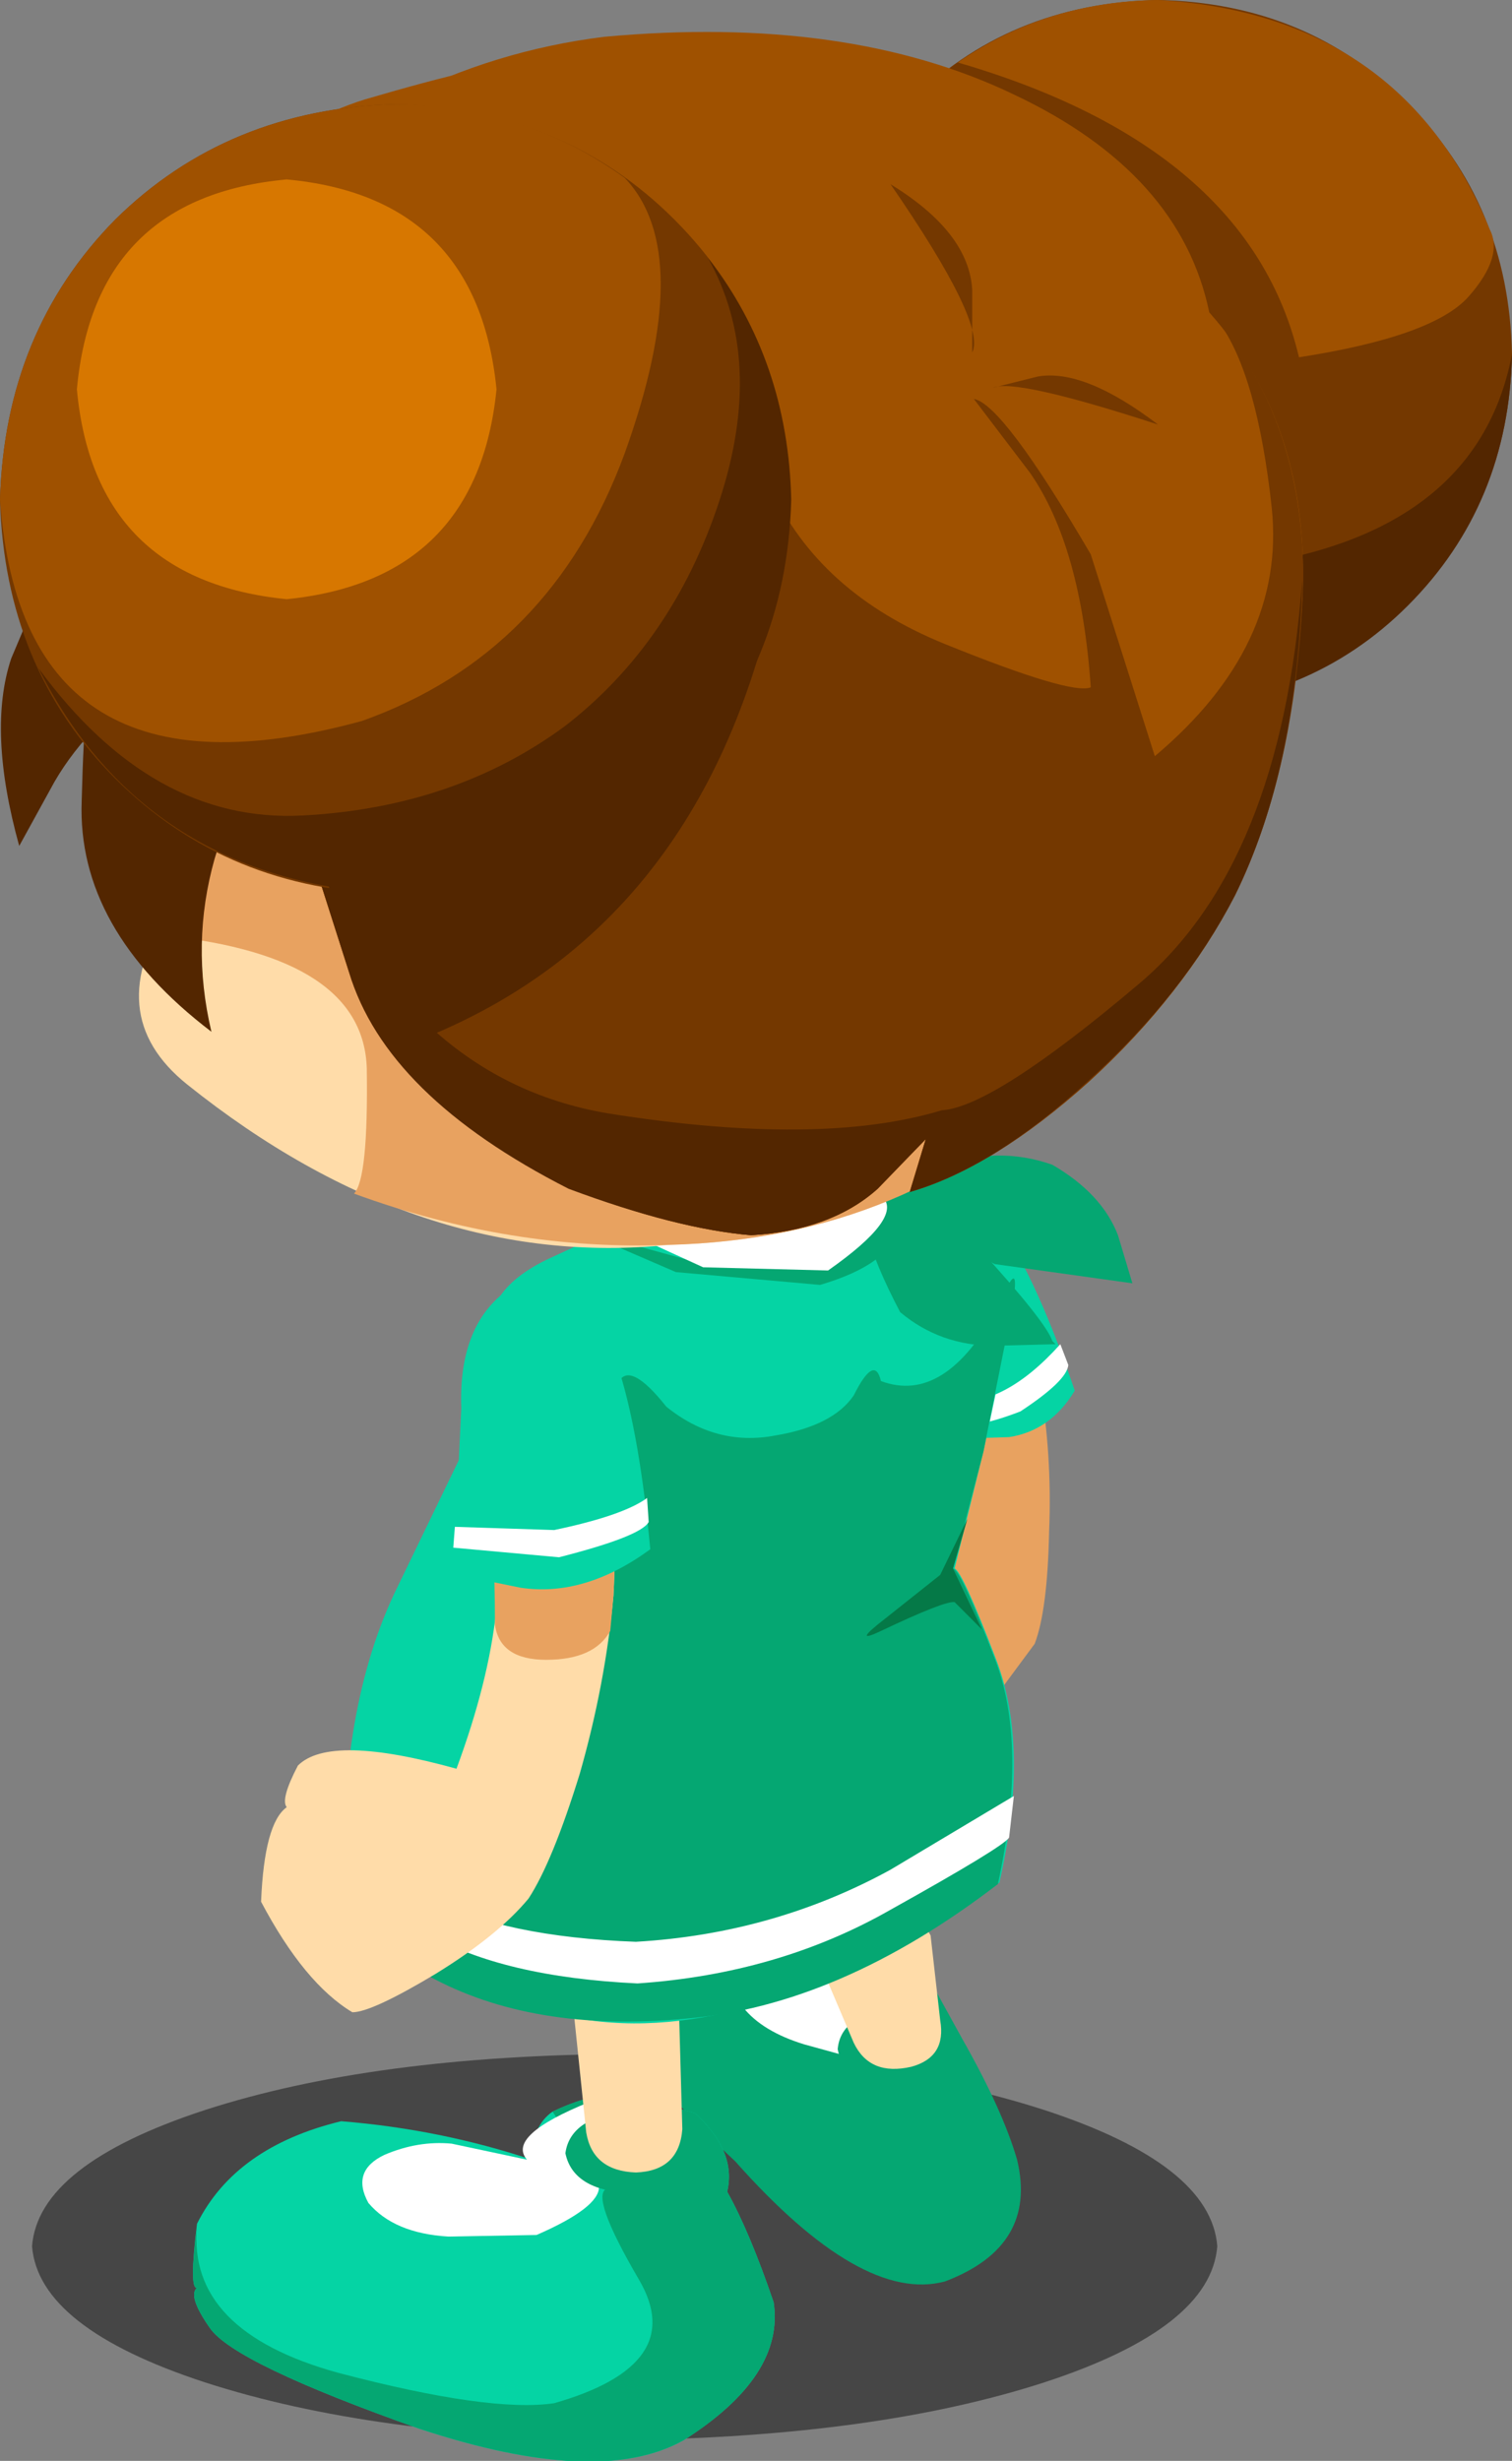 <?xml version="1.0" encoding="UTF-8" standalone="no"?>
<svg xmlns:xlink="http://www.w3.org/1999/xlink" height="76.8px" width="47.2px" xmlns="http://www.w3.org/2000/svg">
  <rect width="100%" height="100%" fill="#808080" stroke="none"/>
  <g transform="matrix(1.0, 0.0, 0.0, 1.0, 23.65, 38.15)">
    <path d="M8.95 36.2 Q3.7 37.9 -4.15 38.0 -12.0 37.9 -17.25 36.2 -22.45 34.5 -22.65 31.95 -22.45 29.4 -17.25 27.7 -12.0 26.0 -4.15 25.95 3.7 26.0 8.95 27.7 14.15 29.4 14.35 31.95 14.15 34.5 8.95 36.2" fill="#000000" fill-opacity="0.451" fill-rule="evenodd" stroke="none"/>
    <path d="M5.05 23.05 L6.4 25.5 Q7.65 27.7 8.1 29.25 8.75 31.95 5.85 33.05 3.25 33.75 -0.7 29.3 -4.85 25.45 -4.8 22.9 -4.65 21.35 -2.55 20.45 -0.45 19.5 1.3 19.65 2.85 20.05 3.95 21.45 L5.05 23.05" fill="#05a772" fill-rule="evenodd" stroke="none"/>
    <path d="M2.9 26.05 L1.45 25.65 Q0.15 25.25 -0.45 24.5 -0.6 23.75 1.25 23.25 L3.35 22.75 5.25 24.9 2.9 26.05" fill="#ffffff" fill-rule="evenodd" stroke="none"/>
    <path d="M-1.95 27.8 Q-0.65 29.0 -0.95 30.25 -0.25 31.5 0.5 33.7 0.85 36.0 -2.3 38.0 -4.95 39.5 -10.55 37.65 -16.35 35.6 -17.1 34.5 -17.8 33.5 -17.5 33.25 -17.75 33.3 -17.5 31.25 -16.3 28.85 -13.0 28.05 -9.9 28.3 -7.05 29.25 -7.05 28.2 -6.4 27.75 -5.35 27.25 -4.8 27.3 -4.35 27.1 -1.95 27.8" fill="#05d4a4" fill-rule="evenodd" stroke="none"/>
    <path d="M-1.95 27.8 Q-0.65 29.0 -0.95 30.25 -0.25 31.5 0.5 33.7 0.85 36.0 -2.3 38.0 -4.95 39.5 -10.55 37.65 -16.35 35.6 -17.1 34.5 -17.8 33.5 -17.5 33.25 -17.75 33.3 -17.5 31.35 -17.8 34.6 -13.1 35.9 -8.35 37.15 -6.35 36.85 -2.15 35.65 -3.7 33.0 -5.25 30.35 -4.7 30.15 -4.9 29.6 -5.7 28.8 L-6.4 27.75 Q-5.35 27.25 -4.8 27.3 -4.35 27.1 -1.95 27.8" fill="#05a772" fill-rule="evenodd" stroke="none"/>
    <path d="M-6.9 31.6 L-9.65 31.65 Q-11.35 31.55 -12.15 30.6 -12.7 29.6 -11.65 29.1 -10.6 28.65 -9.55 28.75 L-7.2 29.25 Q-7.85 28.5 -5.25 27.45 -4.15 28.3 -4.3 28.6 L-4.95 30.1 Q-4.95 30.75 -6.9 31.6" fill="#ffffff" fill-rule="evenodd" stroke="none"/>
    <path d="M-1.75 28.9 Q-1.9 30.1 -3.85 30.3 -5.75 30.25 -6.0 29.05 -5.85 27.9 -3.95 27.7 -2.0 27.75 -1.75 28.9" fill="#05a772" fill-rule="evenodd" stroke="none"/>
    <path d="M6.2 25.65 Q6.1 26.75 4.4 26.9 2.7 26.9 2.5 25.8 2.6 24.7 4.3 24.55 6.0 24.6 6.2 25.65" fill="#05a772" fill-rule="evenodd" stroke="none"/>
    <path d="M-2.35 28.3 Q-2.45 29.6 -3.8 29.65 -5.15 29.6 -5.35 28.4 L-5.75 24.55 Q-5.55 23.3 -4.0 23.3 L-4.0 23.45 Q-2.6 23.45 -2.45 24.75 L-2.35 28.3" fill="#ffdca9" fill-rule="evenodd" stroke="none"/>
    <path d="M5.7 24.9 Q5.9 26.05 4.8 26.35 3.5 26.65 3.0 25.6 L2.0 23.25 Q1.9 22.0 3.4 21.6 4.8 21.15 5.4 22.25 L5.7 24.9" fill="#ffdca9" fill-rule="evenodd" stroke="none"/>
    <path d="M4.9 3.0 Q4.5 2.55 3.9 0.4 3.9 -1.5 5.85 -1.4 7.8 -0.2 8.8 4.95 9.2 7.25 9.1 9.65 9.05 12.1 8.65 13.15 L6.8 15.65 Q5.45 17.05 5.0 17.15 3.6 16.75 1.95 14.95 1.5 13.0 2.0 12.4 1.75 12.25 2.0 11.3 2.6 10.3 6.0 10.35 6.5 5.55 4.9 3.0" fill="#e8a260" fill-rule="evenodd" stroke="none"/>
    <path d="M5.55 -1.35 Q5.9 -1.85 7.25 -0.35 8.6 1.4 9.9 5.25 9.15 6.5 7.85 6.7 L6.25 6.75 Q6.05 6.15 5.8 2.65 L5.55 -1.35" fill="#05d4a4" fill-rule="evenodd" stroke="none"/>
    <path d="M8.2 5.9 Q6.5 6.55 6.1 6.2 L6.05 5.6 Q7.7 5.75 9.45 3.8 L9.7 4.45 Q9.65 4.95 8.2 5.9" fill="#ffffff" fill-rule="evenodd" stroke="none"/>
    <path d="M7.45 13.65 Q8.5 16.4 7.55 20.6 0.15 25.65 -5.25 24.9 -10.65 24.1 -12.9 21.4 -13.15 15.45 -11.35 11.6 L-9.1 6.95 -8.1 2.4 Q-7.65 1.65 -6.45 1.1 L-5.15 0.5 -1.75 -0.7 3.05 -2.35 Q4.6 -2.7 6.25 -1.0 7.85 0.65 8.0 2.65 L7.05 7.15 6.15 10.8 Q6.4 10.9 7.45 13.65" fill="#05d4a4" fill-rule="evenodd" stroke="none"/>
    <path d="M0.55 6.65 Q2.35 6.35 3.0 5.4 3.65 4.1 3.85 4.95 5.85 5.7 7.5 2.65 8.25 0.85 7.95 2.65 L7.05 7.15 6.1 10.8 Q6.35 10.85 7.4 13.6 8.45 16.3 7.5 20.65 2.55 24.45 -2.25 24.85 -7.05 25.3 -10.3 23.5 -8.05 21.7 -5.85 13.1 -4.2 5.8 -4.35 5.0 -4.0 4.3 -2.85 5.75 -1.3 7.0 0.55 6.65" fill="#05a772" fill-rule="evenodd" stroke="none"/>
    <path d="M4.35 0.2 Q4.15 1.3 1.95 1.95 L-2.55 1.55 -4.75 0.6 -4.25 0.6 -2.25 1.15 Q-0.4 1.65 1.6 1.2 4.8 -0.4 4.2 -0.85 L4.45 -1.05 Q4.6 -0.95 4.35 0.2" fill="#05a772" fill-rule="evenodd" stroke="none"/>
    <path d="M6.1 10.8 L7.0 12.7 6.15 11.85 Q5.85 11.8 3.85 12.75 2.9 13.2 4.0 12.35 L5.7 11.0 6.55 9.25 6.1 10.8" fill="#057947" fill-rule="evenodd" stroke="none"/>
    <path d="M3.75 -0.9 L5.7 -1.75 Q7.5 -2.4 9.2 -1.8 10.75 -0.9 11.25 0.4 L11.7 1.9 7.4 1.3 Q4.35 -0.3 3.9 -0.85 L3.75 -0.9" fill="#05a772" fill-rule="evenodd" stroke="none"/>
    <path d="M9.3 3.8 L7.4 3.85 Q5.7 3.85 4.45 2.8 2.85 -0.25 3.5 -1.05 4.25 -1.0 6.9 0.8 9.0 3.1 9.2 3.7 L9.3 3.8" fill="#05a772" fill-rule="evenodd" stroke="none"/>
    <path d="M-3.45 0.6 L-2.25 0.45 1.55 0.0 3.3 -0.65 3.9 -0.8 Q4.55 -0.15 2.2 1.5 L-1.7 1.4 -3.45 0.6" fill="#ffffff" fill-rule="evenodd" stroke="none"/>
    <path d="M7.85 19.2 Q7.65 19.5 4.15 21.45 0.65 23.45 -3.75 23.75 -7.95 23.55 -10.3 22.2 -12.6 20.85 -12.65 20.7 L-12.6 19.7 -10.25 21.1 Q-7.9 22.3 -3.8 22.45 0.5 22.2 4.15 20.2 L8.0 17.9 7.85 19.2" fill="#ffffff" fill-rule="evenodd" stroke="none"/>
    <path d="M-4.75 6.4 Q-4.35 8.85 -4.5 11.65 -4.75 14.4 -5.55 17.2 -6.4 19.95 -7.15 21.1 -8.1 22.25 -10.05 23.45 -12.05 24.65 -12.65 24.65 -14.15 23.75 -15.5 21.2 -15.4 18.75 -14.7 18.25 -14.9 18.0 -14.35 16.95 -13.35 15.95 -9.4 17.05 -7.4 11.65 -8.45 8.2 -8.8 7.5 -8.85 4.9 -8.25 2.65 -6.05 3.35 -5.1 3.95 -4.75 6.4" fill="#ffdca9" fill-rule="evenodd" stroke="none"/>
    <path d="M-8.45 8.2 Q-8.8 7.5 -8.85 4.9 -8.25 2.65 -6.05 3.35 -5.1 3.95 -4.75 6.4 -4.35 8.85 -4.5 11.65 L-4.6 12.75 Q-5.1 13.65 -6.6 13.65 -8.05 13.65 -8.2 12.55 -8.2 9.75 -8.45 8.2" fill="#e8a260" fill-rule="evenodd" stroke="none"/>
    <path d="M-5.85 2.05 Q-4.0 3.25 -3.35 10.2 -5.4 11.7 -7.4 11.4 L-9.6 10.95 -9.4 8.95 -9.25 5.8 Q-9.35 3.1 -7.65 2.0 L-5.85 2.05" fill="#05d4a4" fill-rule="evenodd" stroke="none"/>
    <path d="M-6.35 9.6 Q-4.2 9.15 -3.45 8.6 L-3.4 9.35 Q-3.65 9.8 -6.2 10.45 L-9.5 10.15 -9.45 9.5 -6.35 9.6" fill="#ffffff" fill-rule="evenodd" stroke="none"/>
    <path d="M23.55 -27.1 Q23.45 -22.4 20.3 -19.3 17.2 -16.15 12.5 -16.05 7.8 -16.15 4.7 -19.3 1.55 -22.4 1.45 -27.1 1.55 -31.8 4.7 -34.9 7.8 -38.05 12.5 -38.15 17.2 -38.05 20.3 -34.9 23.45 -31.8 23.55 -27.1" fill="#743800" fill-rule="evenodd" stroke="none"/>
    <path d="M22.85 -31.0 Q23.3 -30.15 22.2 -28.9 21.1 -27.65 16.9 -27.0 15.35 -33.55 6.25 -36.2 9.0 -38.1 12.5 -38.15 20.1 -37.7 22.85 -31.0" fill="#9f5100" fill-rule="evenodd" stroke="none"/>
    <path d="M23.55 -27.1 Q23.45 -22.4 20.3 -19.25 17.2 -16.15 12.5 -16.05 7.8 -16.15 4.7 -19.25 1.55 -22.4 1.45 -27.1 1.5 -29.85 3.15 -28.05 L7.5 -23.45 Q10.15 -20.6 13.25 -20.3 22.35 -20.8 23.55 -27.1" fill="#532600" fill-rule="evenodd" stroke="none"/>
    <path d="M-22.35 -19.85 L-20.9 -19.0 -18.55 -17.2 Q-20.85 -15.65 -21.95 -13.75 L-23.05 -11.75 Q-24.05 -15.35 -23.3 -17.6 L-22.35 -19.85" fill="#532600" fill-rule="evenodd" stroke="none"/>
    <path d="M14.85 -16.9 Q14.65 -9.4 9.7 -4.45 4.7 0.5 -2.75 0.7 -10.55 1.5 -17.8 -4.3 -20.55 -6.5 -18.3 -9.85 -19.95 -13.15 -20.4 -16.9 -20.2 -24.4 -15.25 -29.4 -10.25 -34.35 -2.75 -34.55 4.75 -34.35 9.7 -29.4 14.65 -24.4 14.85 -16.9" fill="#ffdca9" fill-rule="evenodd" stroke="none"/>
    <path d="M14.85 -16.9 Q14.65 -9.4 9.7 -4.45 4.75 0.5 -2.75 0.7 -7.7 0.9 -12.6 -0.9 -12.15 -1.35 -12.2 -4.8 -12.3 -8.3 -18.5 -8.95 -19.2 -10.15 -17.25 -16.3 -15.3 -22.4 -11.5 -28.25 -7.7 -34.1 -2.75 -34.55 4.75 -34.35 9.7 -29.4 14.7 -24.4 14.85 -16.9" fill="#e8a260" fill-rule="evenodd" stroke="none"/>
    <path d="M8.0 -35.2 Q13.2 -32.75 14.1 -28.4 17.3 -24.8 17.0 -19.35 16.7 -13.85 14.9 -10.2 13.3 -7.1 10.35 -4.4 7.35 -1.7 4.75 -0.95 L5.25 -2.6 3.75 -1.05 Q2.3 0.25 -0.2 0.4 -2.55 0.2 -5.85 -1.05 -11.55 -3.95 -12.75 -7.8 L-14.3 -12.65 Q-17.1 -15.1 -19.05 -15.2 L-21.1 -15.2 Q-22.2 -25.5 -16.9 -30.85 -11.6 -36.15 -4.8 -37.0 2.8 -37.7 8.0 -35.2" fill="#9f5100" fill-rule="evenodd" stroke="none"/>
    <path d="M14.4 -28.1 Q17.3 -24.5 17.0 -19.2 16.7 -13.8 14.9 -10.25 13.3 -7.1 10.35 -4.4 7.35 -1.7 4.75 -0.95 L5.25 -2.6 3.75 -1.1 Q2.3 0.25 -0.2 0.4 -2.55 0.2 -5.85 -1.05 -11.55 -3.95 -12.75 -7.8 L-14.3 -12.65 Q-17.1 -15.15 -19.05 -15.2 L-21.1 -15.2 Q-12.4 -18.15 -6.8 -22.5 -1.2 -26.85 0.4 -22.95 1.9 -19.65 5.85 -18.05 9.8 -16.45 10.4 -16.7 10.1 -21.1 8.5 -23.4 L6.75 -25.7 Q7.65 -25.55 10.4 -20.85 L12.4 -14.55 Q16.5 -18.0 16.05 -22.3 15.6 -26.45 14.4 -28.1" fill="#743800" fill-rule="evenodd" stroke="none"/>
    <path d="M11.85 -7.4 Q16.35 -11.15 17.0 -20.05 16.85 -14.15 14.9 -10.2 13.3 -7.1 10.3 -4.4 7.35 -1.7 4.75 -0.95 L5.25 -2.6 3.75 -1.05 Q2.3 0.25 -0.2 0.4 -2.55 0.2 -5.9 -1.05 -11.6 -3.95 -12.75 -7.8 L-14.25 -12.5 Q-11.25 -4.5 -4.65 -3.4 1.95 -2.35 5.75 -3.5 7.35 -3.6 11.85 -7.4" fill="#532600" fill-rule="evenodd" stroke="none"/>
    <path d="M7.35 -26.05 L8.75 -26.4 Q10.2 -26.65 12.5 -24.9 8.05 -26.35 7.35 -26.05" fill="#743800" fill-rule="evenodd" stroke="none"/>
    <path d="M-7.75 -36.05 L-2.25 -31.8 -8.4 -30.9 -19.25 -28.8 Q-16.3 -33.8 -12.25 -35.05 -8.15 -36.25 -7.75 -36.05" fill="#9f5100" fill-rule="evenodd" stroke="none"/>
    <path d="M-20.65 -17.55 L-16.05 -14.25 -16.95 -11.35 Q-17.7 -8.7 -17.05 -5.95 -21.25 -9.15 -21.1 -13.15 -21.0 -17.2 -20.65 -17.55" fill="#532600" fill-rule="evenodd" stroke="none"/>
    <path d="M1.0 -22.55 Q0.9 -17.3 -2.6 -13.85 -6.05 -10.35 -11.3 -10.25 -16.55 -10.35 -20.05 -13.85 -23.5 -17.3 -23.65 -22.55 -23.5 -27.8 -20.05 -31.3 -16.55 -34.75 -11.3 -34.9 -6.05 -34.75 -2.6 -31.3 0.9 -27.8 1.0 -22.55" fill="#743800" fill-rule="evenodd" stroke="none"/>
    <path d="M-4.15 -32.6 Q-1.9 -30.25 -4.15 -24.0 -6.45 -17.75 -12.35 -15.65 -22.95 -12.75 -23.65 -22.55 -23.5 -27.8 -20.05 -31.3 -16.55 -34.75 -11.3 -34.9 -7.25 -34.85 -4.15 -32.6" fill="#9f5100" fill-rule="evenodd" stroke="none"/>
    <path d="M-1.55 -30.1 Q0.95 -26.9 1.05 -22.55 0.9 -17.3 -2.55 -13.85 -6.05 -10.35 -11.3 -10.25 -19.1 -10.65 -22.45 -17.3 -18.9 -12.45 -14.2 -12.7 -9.45 -12.95 -6.0 -15.5 -2.65 -18.1 -1.2 -22.5 0.25 -26.9 -1.55 -30.1" fill="#532600" fill-rule="evenodd" stroke="none"/>
    <path d="M-8.15 -26.0 Q-8.75 -20.05 -14.7 -19.45 -20.7 -20.05 -21.25 -26.0 -20.7 -32.0 -14.7 -32.55 -8.75 -32.0 -8.15 -26.0" fill="#d77700" fill-rule="evenodd" stroke="none"/>
    <path d="M-13.6 -11.45 L-9.2 -13.35 Q-5.0 -15.25 0.4 -19.05 -2.15 -8.6 -11.35 -5.4 -12.65 -7.55 -13.15 -9.45 L-13.6 -11.45" fill="#532600" fill-rule="evenodd" stroke="none"/>
    <path d="M6.7 -27.15 Q7.15 -28.05 4.15 -32.4 6.6 -30.9 6.7 -29.1 L6.7 -27.15" fill="#743800" fill-rule="evenodd" stroke="none"/>
  </g>
</svg>
